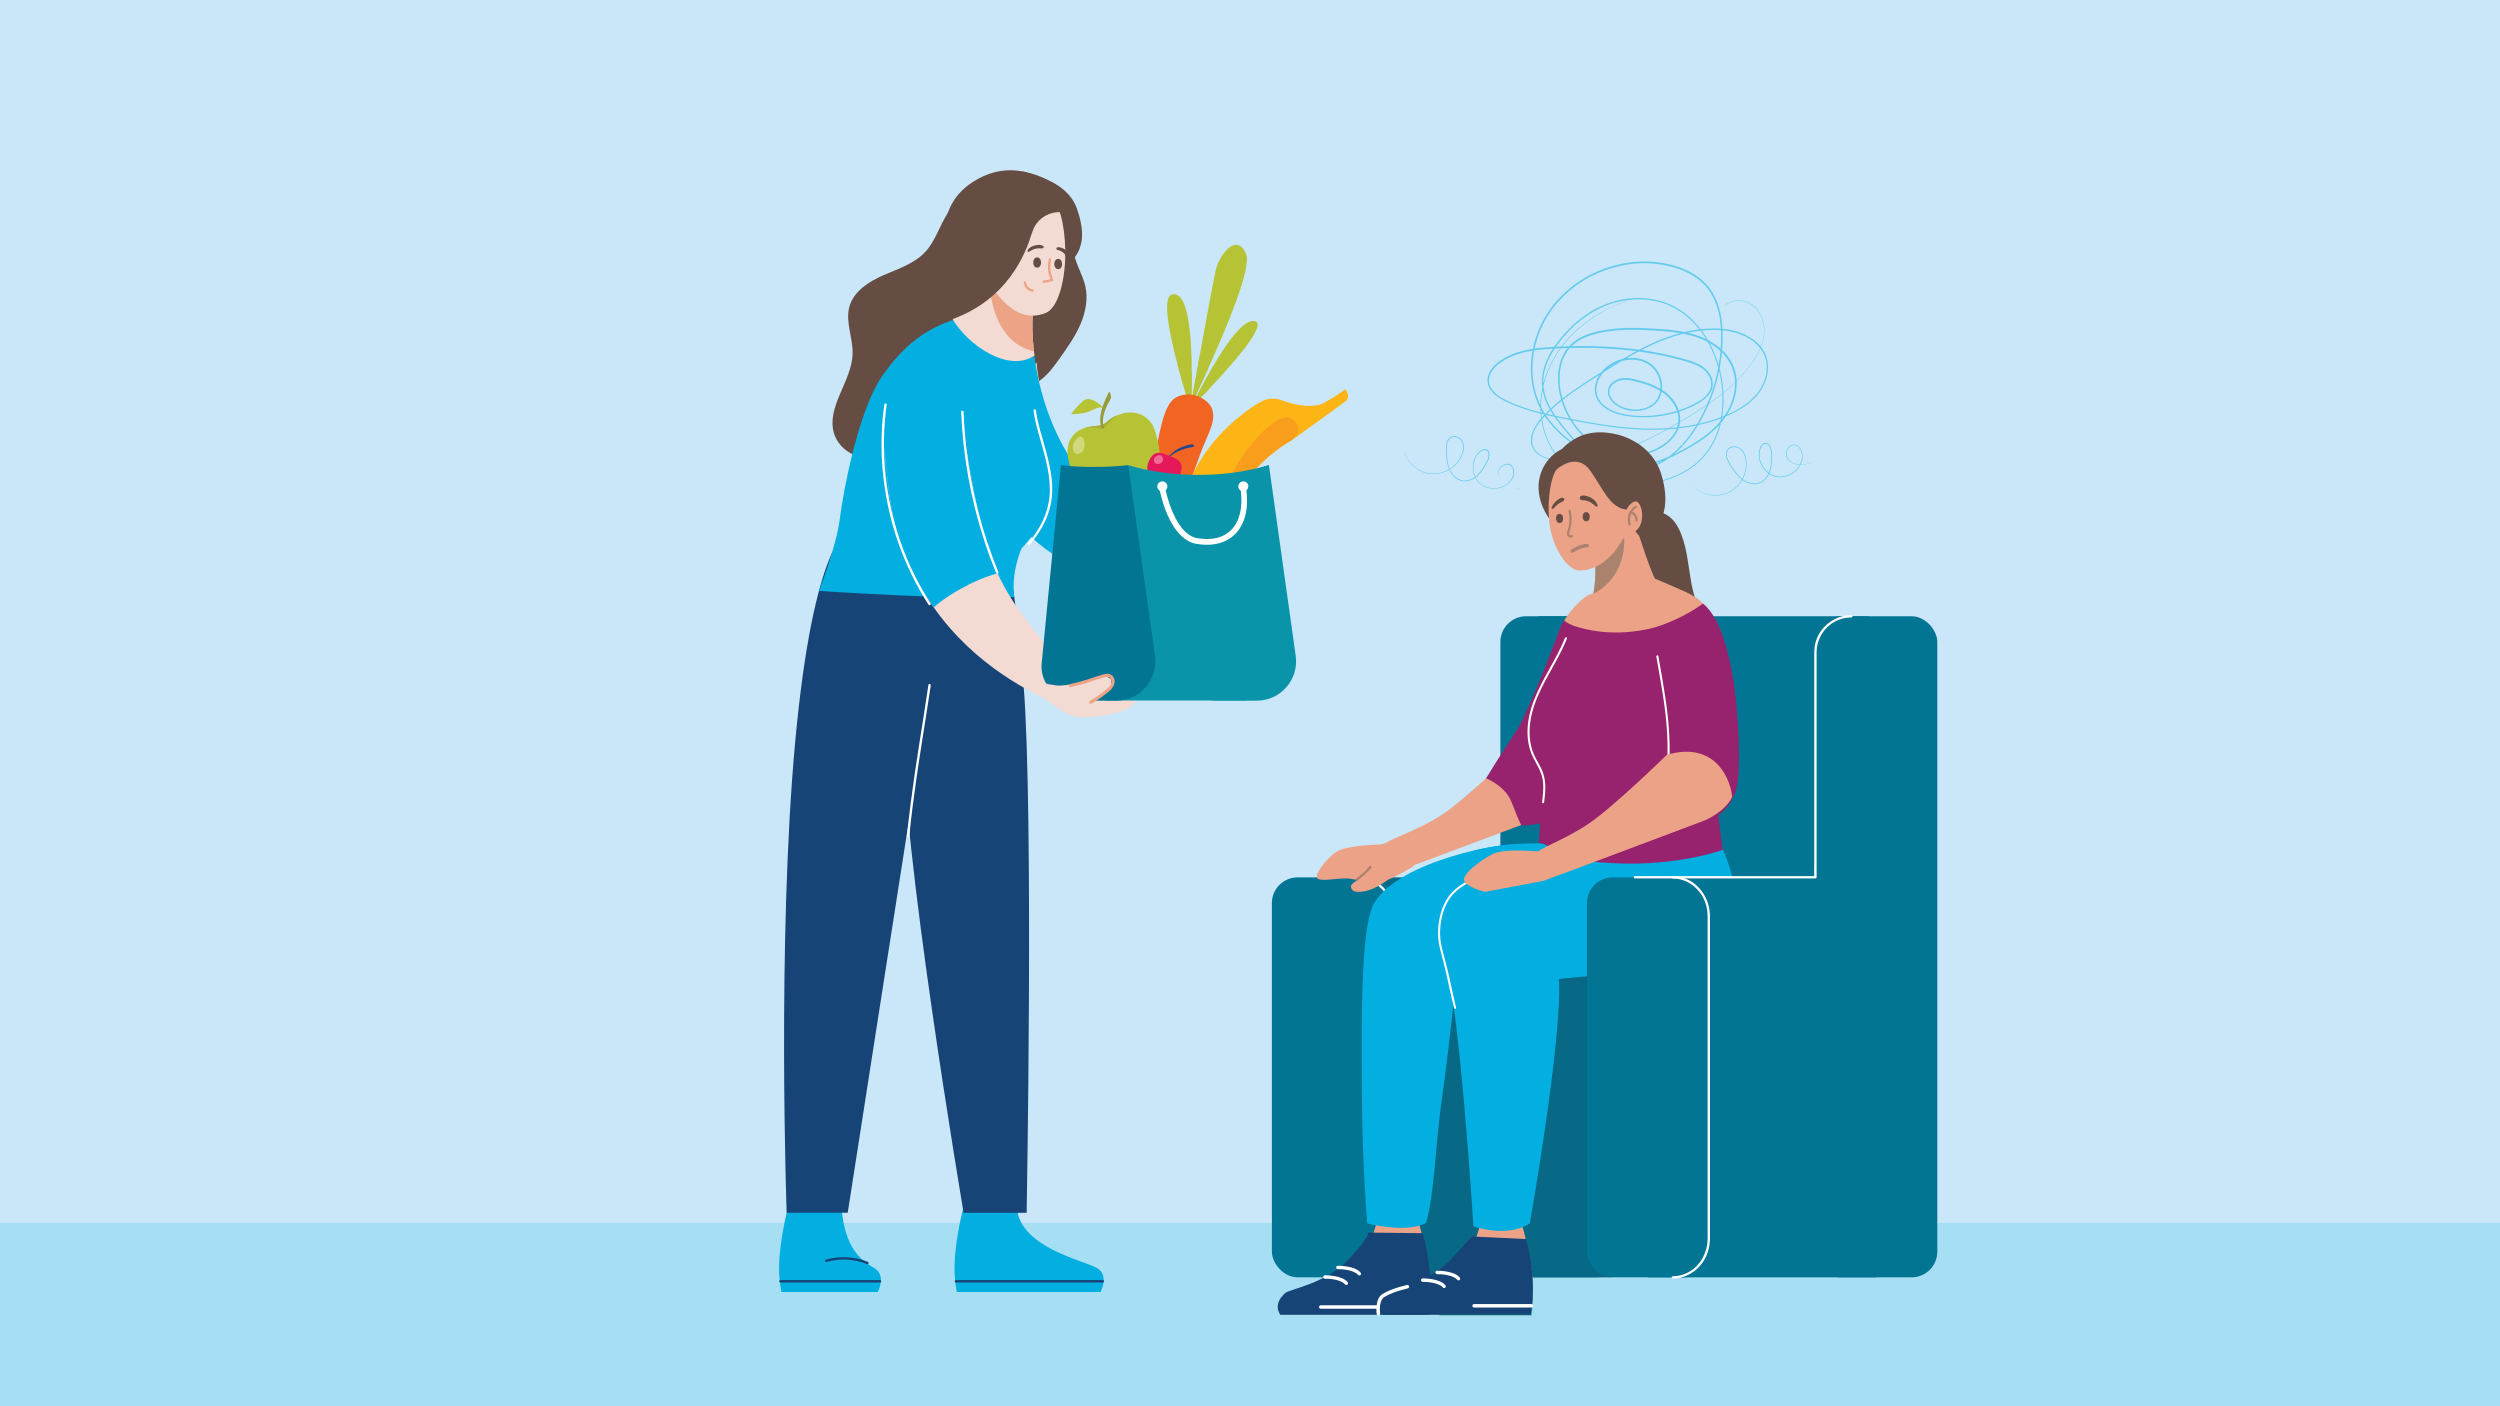 <?xml version="1.0" encoding="UTF-8"?>
<svg xmlns="http://www.w3.org/2000/svg" id="Layer_1" data-name="Layer 1" viewBox="0 0 560 315">
  <defs>
    <style>
      .cls-1 {
        fill: #f99e1c;
      }

      .cls-2 {
        fill: #9ad098;
      }

      .cls-3 {
        fill: #fdb515;
      }

      .cls-4 {
        fill: #aaaf37;
      }

      .cls-5 {
        fill: #32bfc4;
      }

      .cls-6 {
        fill: #076985;
      }

      .cls-7 {
        fill: #e4185a;
      }

      .cls-8 {
        fill: #aa826e;
      }

      .cls-9 {
        opacity: .36;
      }

      .cls-9, .cls-10 {
        fill: #fff;
      }

      .cls-11 {
        fill: #664d43;
      }

      .cls-12 {
        fill: #f26422;
      }

      .cls-13 {
        fill: #aa836e;
      }

      .cls-14 {
        fill: #a6dff4;
      }

      .cls-15 {
        fill: #97226d;
      }

      .cls-16 {
        fill: #23478f;
      }

      .cls-17 {
        fill: #eca386;
      }

      .cls-18 {
        fill: #03aee0;
      }

      .cls-19 {
        fill: #b6c334;
      }

      .cls-20 {
        fill: #174477;
      }

      .cls-21 {
        fill: #00afe1;
      }

      .cls-22 {
        fill: #f3dad2;
      }

      .cls-23 {
        fill: #654d43;
      }

      .cls-24 {
        opacity: .5;
      }

      .cls-25 {
        fill: #eba286;
      }

      .cls-26 {
        fill: #037594;
      }

      .cls-27 {
        fill: #0a94aa;
      }

      .cls-28 {
        fill: #cae7f9;
      }

      .cls-29 {
        fill: #989937;
      }
    </style>
  </defs>
  <rect class="cls-28" x="-.49" y="-1.26" width="563.07" height="317.1"></rect>
  <rect class="cls-14" x="-.74" y="273.92" width="562.1" height="41.62"></rect>
  <g class="cls-24">
    <path class="cls-21" d="M386.28,68.53s.12-.13.4-.36c.28-.22.74-.5,1.42-.7.67-.19,1.58-.27,2.6-.04,1.01.23,2.15.82,3,1.92.86,1.07,1.44,2.59,1.51,4.28.09,1.7-.39,3.56-1.31,5.35-1.87,3.57-5.12,7.02-9.26,10.16-2.07,1.58-4.38,3.07-6.86,4.56-2.48,1.48-5.1,3-7.93,4.42-2.84,1.4-5.87,2.75-9.18,3.71-1.65.5-3.36.89-5.13,1.14-1.77.27-3.59.37-5.45.3-1.83-.04-3.81-.29-5.44-1.4-.8-.56-1.43-1.41-1.63-2.4-.22-.98-.02-2.02.37-2.93.78-1.86,2.22-3.35,3.68-4.76,1.47-1.41,3.1-2.7,4.8-3.93,1.7-1.22,3.49-2.38,5.31-3.54,1.82-1.15,3.66-2.33,5.56-3.47,3.79-2.28,7.83-4.45,12.29-5.84,2.23-.69,4.55-1.18,6.94-1.36,2.38-.17,4.85-.07,7.2.67,1.17.37,2.31.88,3.34,1.59,1.03.7,1.95,1.61,2.57,2.72,1.32,2.21,1.2,5.06.13,7.38-1.04,2.38-3.04,4.23-5.25,5.58-2.24,1.35-4.7,2.31-7.24,3.06-5.1,1.46-10.56,1.85-16.02,1.54-5.48-.31-10.98-1.29-16.52-2.4-2.77-.55-5.57-1.15-8.31-2.03-1.37-.44-2.73-.95-4.05-1.56-1.31-.6-2.64-1.33-3.63-2.47-.48-.57-.86-1.27-.96-2.04-.12-.76.05-1.55.38-2.23.69-1.37,1.9-2.37,3.18-3.12,2.59-1.54,5.61-2.15,8.58-2.45,5.99-.49,12.08-.51,18.22.05,3.07.29,6.14.73,9.19,1.39,1.53.31,3.04.7,4.56,1.12,1.5.42,3.06.89,4.35,1.89.64.5,1.18,1.13,1.55,1.87.36.73.53,1.59.38,2.41-.15.82-.59,1.57-1.15,2.16-.55.6-1.22,1.08-1.91,1.5-2.8,1.59-5.92,2.59-9.13,3.01-1.61.2-3.24.26-4.86.16-1.62-.11-3.26-.33-4.82-.9-1.53-.56-3.05-1.49-3.91-2.98-.43-.73-.63-1.6-.61-2.44.02-.85.26-1.69.64-2.44,1.53-3.04,5.06-4.8,8.43-4.48,1.68.16,3.37.89,4.48,2.22,1.1,1.31,1.67,3.06,1.52,4.78-.08.86-.35,1.71-.83,2.44-.48.73-1.17,1.3-1.94,1.7-1.56.79-3.38.88-5.05.5-1.65-.38-3.34-1.32-4.09-2.98-.37-.83-.28-1.86.26-2.6.52-.75,1.34-1.23,2.2-1.44.87-.21,1.76-.15,2.61,0,.85.15,1.68.38,2.5.62,1.64.49,3.28,1.13,4.71,2.13,1.44.99,2.63,2.38,3.26,4.03.31.83.48,1.71.43,2.61-.04.89-.3,1.77-.72,2.55-.84,1.57-2.21,2.8-3.74,3.65-.76.44-1.57.79-2.42,1.05-.84.28-1.71.45-2.58.55-3.5.41-7.16-.48-10.08-2.49-2.94-1.99-5.18-4.95-6.51-8.24-.66-1.65-1.13-3.39-1.27-5.18-.15-1.78,0-3.61.57-5.32.56-1.72,1.65-3.28,3.11-4.35,1.46-1.08,3.18-1.7,4.9-2.12,3.46-.85,7.03-.96,10.53-.82,3.5.18,7.02.32,10.43,1.17,3.38.83,6.68,2.61,8.71,5.53,1.01,1.44,1.61,3.17,1.72,4.92.11,1.75-.19,3.51-.81,5.13-1.22,3.29-3.7,5.91-6.45,7.92-1.38,1.01-2.85,1.89-4.34,2.71-1.49.81-3.01,1.57-4.59,2.2-1.58.63-3.22,1.11-4.9,1.35-1.68.25-3.4.19-5.07-.11-3.34-.61-6.41-2.12-9.21-3.9-2.8-1.8-5.36-4.01-7.29-6.72-1.94-2.7-3.05-5.93-3.35-9.19-.32-3.27.21-6.57,1.29-9.62.54-1.53,1.26-2.99,2.11-4.36.41-.7.92-1.32,1.37-1.99.52-.61,1.01-1.25,1.58-1.82,2.22-2.31,4.85-4.21,7.71-5.56,2.87-1.34,5.95-2.19,9.07-2.48,3.12-.29,6.27.06,9.24.94,2.94.9,5.77,2.51,7.62,5.01,1.84,2.5,2.59,5.59,2.82,8.57.37,6.02-.76,12.01-3.06,17.38-1.16,2.69-2.57,5.25-4.33,7.54-1.76,2.28-3.9,4.29-6.4,5.67-2.5,1.36-5.35,2.09-8.17,1.91-1.4-.1-2.79-.43-4.07-1-1.28-.57-2.44-1.34-3.51-2.22-2.13-1.76-3.86-3.87-5.6-5.92-1.72-2.06-3.38-4.21-4.41-6.68-.5-1.24-.82-2.55-.88-3.87-.05-1.33.16-2.65.56-3.89.81-2.5,2.27-4.69,3.89-6.64,3.26-3.91,7.56-6.91,12.34-8.11,4.74-1.2,9.89-.63,13.88,1.89,2.01,1.22,3.68,2.87,5.07,4.68,1.35,1.84,2.44,3.84,3.21,5.92,1.58,4.15,2.1,8.58,1.56,12.76-.27,2.09-.86,4.11-1.73,5.96-.87,1.86-2.11,3.5-3.55,4.86-2.94,2.71-6.68,4.13-10.28,4.87-3.63.71-7.25.96-10.67.46-1.7-.26-3.35-.72-4.85-1.43-1.5-.71-2.85-1.65-4.02-2.73-2.33-2.17-3.93-4.87-4.83-7.62-.91-2.76-1.11-5.57-.79-8.16.3-2.6,1.07-4.97,2.06-7.05,1-2.09,2.22-3.89,3.52-5.42,2.63-3.05,5.47-5.01,7.85-6.35,2.39-1.34,4.35-2.09,5.68-2.56,1.33-.46,2.03-.63,2.03-.63,0,0-.17.06-.51.17-.34.1-.84.27-1.5.5-1.32.47-3.27,1.24-5.65,2.59-2.36,1.35-5.19,3.32-7.8,6.36-1.29,1.52-2.51,3.32-3.49,5.4-.98,2.08-1.74,4.44-2.03,7.02-.31,2.57-.11,5.36.8,8.09.9,2.72,2.49,5.4,4.8,7.54,2.29,2.16,5.38,3.64,8.77,4.1,3.39.5,6.99.24,10.59-.47,3.58-.75,7.28-2.15,10.17-4.83,1.42-1.35,2.63-2.96,3.49-4.8.85-1.83,1.44-3.82,1.7-5.89.53-4.13.01-8.52-1.55-12.63-.77-2.06-1.84-4.04-3.18-5.85-1.37-1.79-3.02-3.41-5-4.61-3.92-2.47-9-3.03-13.67-1.84-4.71,1.18-8.96,4.15-12.18,8.02-1.61,1.94-3.04,4.1-3.83,6.55-.39,1.22-.6,2.5-.54,3.79.06,1.29.37,2.56.86,3.77,1.01,2.42,2.64,4.55,4.36,6.6,1.74,2.04,3.47,4.14,5.56,5.88,2.07,1.75,4.63,2.99,7.39,3.14,2.75.18,5.54-.54,7.99-1.87,2.45-1.36,4.56-3.33,6.29-5.59,1.74-2.27,3.14-4.81,4.28-7.47,2.28-5.33,3.39-11.28,3.02-17.22-.22-2.95-.97-5.97-2.76-8.39-1.79-2.42-4.54-4-7.44-4.89-2.92-.86-6.03-1.2-9.11-.92-3.08.29-6.12,1.13-8.95,2.45-2.83,1.34-5.42,3.21-7.6,5.49-.56.56-1.04,1.19-1.55,1.79-.45.65-.95,1.27-1.35,1.96-.84,1.35-1.54,2.79-2.07,4.29-1.06,3-1.58,6.25-1.27,9.47.29,3.2,1.37,6.37,3.28,9.01,1.89,2.66,4.41,4.84,7.19,6.62,2.78,1.76,5.81,3.25,9.08,3.85,1.63.29,3.3.35,4.95.1,1.65-.24,3.26-.71,4.82-1.33,1.56-.62,3.07-1.37,4.55-2.18,1.48-.81,2.93-1.68,4.3-2.68,2.72-1.98,5.14-4.55,6.32-7.74.6-1.58.89-3.29.78-4.97-.11-1.69-.69-3.34-1.66-4.73-.97-1.4-2.27-2.55-3.73-3.44-1.46-.9-3.08-1.51-4.76-1.94-3.36-.84-6.87-.98-10.36-1.16-3.49-.13-7.02-.02-10.43.81-1.69.42-3.37,1.03-4.76,2.06-1.4,1.03-2.43,2.51-2.97,4.16-.56,1.65-.7,3.43-.55,5.17.14,1.74.6,3.45,1.25,5.07,1.31,3.23,3.5,6.12,6.37,8.07,2.85,1.96,6.42,2.83,9.83,2.43.85-.1,1.7-.27,2.51-.54.82-.25,1.6-.6,2.34-1.02,1.48-.83,2.8-2.01,3.59-3.5.81-1.48.89-3.29.26-4.85-.6-1.57-1.74-2.91-3.12-3.86-1.39-.97-2.98-1.59-4.6-2.08-1.62-.44-3.31-.98-4.92-.62-.78.19-1.53.63-1.98,1.29-.46.65-.54,1.52-.22,2.24.31.74.91,1.34,1.58,1.81.68.46,1.45.77,2.26.96,1.6.37,3.34.28,4.8-.46.72-.38,1.36-.91,1.8-1.58.45-.67.7-1.46.77-2.27.14-1.61-.4-3.28-1.44-4.51-1.04-1.24-2.63-1.94-4.23-2.09-3.22-.31-6.62,1.39-8.07,4.28-.36.71-.58,1.49-.6,2.28-.01.78.17,1.58.57,2.26.79,1.38,2.22,2.28,3.71,2.82,1.5.56,3.11.78,4.71.88,1.6.1,3.21.05,4.8-.16,3.17-.41,6.25-1.41,9-2.96.67-.4,1.31-.86,1.83-1.43.53-.56.93-1.24,1.06-1.98.28-1.5-.6-3.02-1.79-3.93-1.22-.94-2.74-1.41-4.23-1.83-1.5-.42-3.01-.8-4.53-1.12-3.03-.65-6.1-1.09-9.15-1.38-6.11-.56-12.2-.55-18.15-.06-2.95.29-5.93.89-8.45,2.4-1.25.73-2.41,1.7-3.05,2.97-.31.63-.46,1.34-.35,2.03.09.69.43,1.33.88,1.87.92,1.08,2.21,1.79,3.51,2.39,1.3.61,2.65,1.11,4.01,1.55,2.72.87,5.51,1.47,8.28,2.03,5.53,1.11,11.02,2.09,16.47,2.4,5.44.31,10.86-.07,15.92-1.52,2.52-.74,4.97-1.69,7.17-3.02,2.18-1.33,4.13-3.14,5.14-5.44,1.04-2.26,1.16-5-.11-7.12-.59-1.07-1.48-1.94-2.48-2.63-1-.69-2.11-1.19-3.26-1.55-2.31-.74-4.74-.84-7.09-.67-2.36.17-4.67.66-6.88,1.34-4.43,1.38-8.46,3.53-12.24,5.8-1.89,1.14-3.73,2.31-5.55,3.46-1.82,1.15-3.6,2.3-5.3,3.52-1.7,1.22-3.32,2.5-4.78,3.9-1.45,1.4-2.87,2.87-3.63,4.68-.38.89-.56,1.87-.36,2.8.19.93.78,1.73,1.54,2.27,1.56,1.07,3.5,1.32,5.32,1.36,1.84.08,3.65-.02,5.41-.29,1.76-.25,3.47-.63,5.11-1.12,3.29-.95,6.32-2.29,9.16-3.68,2.83-1.41,5.45-2.93,7.93-4.4,2.47-1.48,4.78-2.97,6.85-4.54,4.14-3.12,7.38-6.56,9.25-10.09.91-1.77,1.39-3.61,1.31-5.29-.07-1.68-.63-3.18-1.48-4.24-.84-1.09-1.96-1.68-2.96-1.91-1.01-.24-1.91-.17-2.57.02-1.36.4-1.81,1.07-1.83,1.02Z"></path>
  </g>
  <g>
    <g>
      <path class="cls-18" d="M215.84,270.33s-1.87,6.95-2.03,13.13c-.08,3.26.53,5.94.53,5.94h32.18s2.06-3.76-.86-5.4-17.19-4.62-17.84-13.38l-11.98-.3Z"></path>
      <path class="cls-20" d="M214.11,287.28h32.92c.35,0,.35-.54,0-.54h-32.92c-.35,0-.35.54,0,.54h0Z"></path>
    </g>
    <g>
      <path class="cls-18" d="M176.55,270.33s-1.87,6.95-2.03,13.13c-.08,3.26.53,5.94.53,5.94h21.57s2.06-3.76-.86-5.4c-2.92-1.64-6.58-4.62-7.23-13.38l-11.98-.3Z"></path>
      <path class="cls-20" d="M174.82,287.28h22.31c.35,0,.35-.54,0-.54h-22.31c-.35,0-.35.54,0,.54h0Z"></path>
      <path class="cls-20" d="M185.14,282.68c2.99-.86,6.22-.69,9.1.49.32.13.46-.39.14-.52-2.96-1.2-6.31-1.37-9.39-.49-.33.1-.19.62.14.52h0Z"></path>
    </g>
    <path class="cls-23" d="M226.25,40.39c-5.56-.13-11.11,2.84-14.08,7.54-1.76,2.78-2.68,6.11-4.93,8.52-2.44,2.62-6.03,3.75-9.31,5.18-3.28,1.43-6.68,3.58-7.65,7.01-.98,3.45.81,7.06.7,10.64-.18,6.14-5.86,11.77-4.2,17.67.93,3.3,4.33,5.71,7.77,5.5,2.01-.12,3.91-1.03,5.91-1.28,2.39-.3,4.77.34,7.14.7,2.37.37,4.97.41,6.99-.9,4.4-2.87,3.67-10.46,8.29-12.99,2.35-1.29,5.28-.73,7.82-1.58,2.95-.98,4.94-3.67,6.73-6.2,1.7-2.41,3.42-4.84,4.59-7.55,1.16-2.71,1.75-5.75,1.08-8.61-.64-2.75-2.39-5.21-2.62-8.03-.15-1.92.42-3.85.28-5.77-.14-1.92-1.4-4.04-3.34-4.06"></path>
    <path class="cls-22" d="M284.7,132.18s-.04,7.81-4.73,7.04c-5.91-.98-19.62-4.01-32.14-9.01-1.72-.69-3.41-1.41-5.06-2.17-13.67-6.31-17.97-15.56-21.81-20.95-3.84-5.39,11.24-25.92,11.24-25.92,0,0,1.03,22.23,19.97,33.94,1.11.68,2.19,1.35,3.26,1.99,17.22,10.33,29.27,15.09,29.27,15.09Z"></path>
    <path class="cls-20" d="M215.85,271.66h14.12s1.59-89.07-.67-118.02c-2.26-28.95-5.37-34.8-5.37-34.8h-19.72s-.85,20.96-1.79,44.51c-.94,23.54,13.43,108.32,13.43,108.32Z"></path>
    <path class="cls-18" d="M255.44,117.09c-3.39,3.79-5.98,8.29-7.6,13.11-1.72-.69-3.41-1.41-5.06-2.17-13.67-6.31-18.36-15.31-21.81-20.95-14.99-24.56,10.64-28.41,10.64-28.41,0,0,1.63,24.72,20.57,36.43,1.11.68,2.19,1.35,3.26,1.99Z"></path>
    <path class="cls-20" d="M189.89,271.66s15.72-101.04,18.34-117.25c2.62-16.21,1.92-35.58,1.92-35.58h-20.14s-7.73,2.28-11.89,47.38c-4.08,44.21-1.91,105.44-1.91,105.44h13.67Z"></path>
    <path class="cls-18" d="M232,86.6s3.74,18.32,3.19,24.36c-.55,6.03-6.35,11.87-6.35,11.87,0,0-2.39,5.14-1.65,10.9-11.44.78-43.75-1.36-43.75-1.36,0,0,3.9-9.93,4.68-16.16.78-6.23,4.09-23.97,9.34-31.73,5.26-7.75,11.88-13.03,22.81-14.19,3.28,7.96,11.72,16.31,11.72,16.31Z"></path>
    <path class="cls-22" d="M213.37,71.48c3.43,5.86,12.63,12.14,18.36,8.14-.04-.32-.08-.64-.12-.95-.8-6.77.01-10.34.01-10.34l-9.94-4.94-1.78-1.89s-3.16,5.62-6.53,9.99Z"></path>
    <path class="cls-17" d="M231.61,78.67c-.8-6.77.01-10.34.01-10.34l-9.94-4.94c.01.7.34,13.2,9.93,15.29Z"></path>
    <path class="cls-23" d="M241.83,55.73c-.32.8-.79,1.54-1.3,2.24-1.88,2.62-4.43,4.85-7.49,5.87.3-3.96-.14-7.97-1.27-11.78-.08-.28-.17-.56-.26-.84-.51-1.6-1.08-3.19-1.32-4.85-.13-.87-.15-1.78-.04-2.66.14-1.08.51-2.12,1.16-2.99l-.53-.55-1.69-1.76h-.01c1.34.26,2.54.61,3.68,1.04,1.02.39,1.99.84,2.97,1.36.48.25.94.53,1.39.84,1.51,1.03,2.82,2.35,3.64,3.98.37.74.64,1.53.87,2.33.74,2.53,1.17,5.32.18,7.76Z"></path>
    <path class="cls-22" d="M237.6,48.21c.62,2.16.96,4.93,1.02,7.78.13,6.36-1.48,12.99-4.42,14.13-3.7,1.44-7.76.54-12.2-6.11-3.24-4.86-6.91-4.73-8.03-8.65-2-6.97.42-14.17,7.39-16.16,6.97-2,14.24,2.04,16.24,9.01Z"></path>
    <ellipse class="cls-23" cx="232.33" cy="58.79" rx=".87" ry="1.15" transform="translate(-.43 1.72) rotate(-.42)"></ellipse>
    <ellipse class="cls-23" cx="237.04" cy="59.13" rx=".87" ry="1.15" transform="translate(-.43 1.75) rotate(-.42)"></ellipse>
    <path class="cls-23" d="M237.47,47.52c-2.58-.06-4.96,1.42-5.99,3.79-.14.33-.27.68-.39,1.07-1.38,4.52-5.35,14.59-17.72,19.11-2.64.96,1.37-9.91,1.37-9.91,0,0,1.7,1.4-1.25-3.57-2.94-4.98-2.68-12.53,4.26-17.15,6.94-4.62,13.77-2.48,16.48-.07s3.24,6.73,3.24,6.73h0Z"></path>
    <path class="cls-17" d="M234.94,58.06c-.38,1.61-.2,3.29.5,4.79l.16-.4c-.6.2-1.22.33-1.85.38-.34.03-.35.57,0,.54.68-.06,1.34-.19,1.99-.4.18-.06.24-.23.16-.4-.64-1.36-.79-2.92-.45-4.38.08-.34-.44-.47-.52-.14h0Z"></path>
    <path class="cls-17" d="M229.31,63.32c.11,1.05.95,1.9,2,2.03.14.02.27-.14.27-.27,0-.16-.12-.25-.27-.27-.74-.09-1.39-.77-1.46-1.49-.01-.14-.11-.27-.27-.27-.13,0-.28.12-.27.27h0Z"></path>
    <path class="cls-22" d="M242.26,151.98l-5.43,5.87c-5.3-2.46-18.31-8.43-27.68-21.81-.06-.08-.12-.17-.18-.26-9.32-13.51-9.39-21.66-11.02-36.15,0,0-1.56-15.48,8.46-17.38,10.02-1.9,8.17,9.9,10.5,21.08,1.71,8.21,2.43,16.29,6.55,25.11,1.49,3.2,3.43,6.49,6.03,9.92,9.75,12.89,12.77,13.62,12.77,13.62Z"></path>
    <path class="cls-11" d="M230.41,56.42c.27-.1.51-.27.77-.41.24-.13.5-.23.77-.29s.52-.09.79-.09c.15,0,.29.01.44.02s.36,0,.48-.08.16-.22.09-.35c-.08-.15-.3-.25-.46-.3s-.36-.06-.53-.07c-.34,0-.69.05-1.01.14-.61.17-1.38.55-1.6,1.18-.05.14.12.31.26.26h0Z"></path>
    <path class="cls-11" d="M236.77,55.92c.1.07.24.09.36.12.1.03.24.07.31.1.11.04.21.1.31.16.05.03.1.05.14.08.02.01.05.03.07.05,0,0,.09.07.06.04.4.3.61.62.83,1.06.11.21.34.62.61.35.18-.19.08-.59,0-.8-.2-.52-.57-.93-1.02-1.25-.23-.16-.49-.28-.76-.36-.27-.08-.66-.17-.92-.02-.19.11-.16.35,0,.47h0Z"></path>
    <path class="cls-10" d="M203.68,187.32c.45-4.54,1.04-9.06,1.69-13.57.63-4.29,1.31-8.57,1.99-12.86.38-2.44.76-4.89,1.13-7.34.05-.34-.47-.49-.52-.14-.64,4.34-1.34,8.68-2.02,13.02-.69,4.37-1.35,8.75-1.91,13.14-.33,2.58-.63,5.17-.89,7.75-.03.34.5.34.54,0h0Z"></path>
    <path class="cls-18" d="M223.46,128.44c-2.73.7-5.39,1.89-7.93,3.27-2.3,1.26-4.49,2.67-6.38,4.33-.06-.08-.12-.17-.18-.26-9.32-13.51-9.39-21.66-11.02-36.15,0,0-2.23-17.63,7.87-19.02,12.95-1.78,8.76,11.54,11.09,22.72,1.71,8.21,2.43,16.29,6.55,25.11Z"></path>
    <path class="cls-10" d="M208.45,135.16c-1.64-2.54-3.1-5.2-4.37-7.94-1.27-2.75-2.35-5.59-3.22-8.48s-1.56-5.85-2.04-8.84c-.48-2.99-.75-6.01-.81-9.04-.06-3.01.09-6.03.45-9.02.05-.38.1-.76.15-1.14.02-.15-.04-.29-.19-.33-.13-.04-.31.04-.33.19-.43,3.03-.64,6.09-.63,9.16,0,3.05.23,6.1.66,9.12.43,3.02,1.06,6.01,1.89,8.95.83,2.93,1.87,5.81,3.1,8.6,1.23,2.79,2.65,5.5,4.26,8.09.2.33.41.65.62.97.19.29.65.02.47-.27h0Z"></path>
    <path class="cls-10" d="M223.65,128.21c-1.82-4.46-3.34-9.04-4.54-13.71-1.2-4.65-2.08-9.39-2.64-14.17-.31-2.68-.52-5.38-.63-8.08-.01-.35-.55-.35-.54,0,.19,4.84.72,9.66,1.56,14.43.84,4.74,2,9.43,3.48,14.02.83,2.59,1.76,5.14,2.79,7.65.13.32.65.18.52-.14h0Z"></path>
    <path class="cls-10" d="M230.6,122.06c2.85-3.24,4.9-7.28,5.09-11.65.18-4.22-1.1-8.36-2.23-12.37-.57-2-1.17-4.03-1.41-6.1-.04-.34-.58-.34-.54,0,.21,1.8.68,3.56,1.17,5.3.56,1.99,1.15,3.98,1.62,5.99.48,2.03.84,4.1.87,6.19s-.36,4.18-1.13,6.15c-.88,2.25-2.22,4.3-3.81,6.11-.23.26.15.64.38.38h0Z"></path>
  </g>
  <path class="cls-22" d="M232.29,154.99s6.17,5.67,9.62,5.72c3.45.05,11.11-.93,12.11-3.31,1-2.38-5.79-6.19-6.27-6.33-.48-.14-11.24-4.25-11.24-4.25l-4.22,8.16Z"></path>
  <g>
    <g>
      <g>
        <g>
          <path class="cls-19" d="M266.75,91.61c0,.11,0,.17,0,.17,0,0-.02-.06-.05-.17-.29-.9-1.71-5.33-3.01-10.26-1.79-6.82-3.33-14.6-1.3-15.32,3.85-1.36,4.56,9.54,4.57,17.58,0,3.96-.16,7.23-.2,8Z"></path>
          <path class="cls-19" d="M270.52,82.76c-1.39,3.09-2.6,5.68-3.29,7.24-.3.68-.51,1.16-.58,1.39.07-.38.25-1.41.51-2.88h0c.39-2.2.95-5.37,1.57-8.82,1.5-8.38,3.34-18.36,3.76-19.79.75-2.52,4.23-7.88,6.57-3.21,1.52,3.03-4.34,16.77-8.54,26.08Z"></path>
          <path class="cls-19" d="M270.8,87.16c-1.44,1.52-2.65,2.75-3.32,3.43-.37.37-.58.58-.58.58,0,0,.37-.78,1-2.04.59-1.18,1.42-2.79,2.38-4.54,3.15-5.75,7.8-13.11,10.68-12.69,3.29.49-4.94,9.75-10.15,15.26Z"></path>
          <path class="cls-19" d="M266.75,91.61s-.04,0-.06,0c-.29-.9-1.71-5.33-3.01-10.26.6.9,1.69,2.12,3.27,2.25,0,3.96-.16,7.23-.2,8Z"></path>
          <path class="cls-19" d="M270.52,82.76c-1.39,3.09-2.6,5.68-3.29,7.24-.05-.43-.08-.94-.08-1.49h0c.39-2.2.95-5.37,1.57-8.82.24,1.2.75,2.54,1.79,3.07Z"></path>
          <path class="cls-19" d="M270.8,87.16c-1.44,1.52-2.65,2.75-3.32,3.43.07-.39.22-.9.42-1.46.59-1.18,1.42-2.79,2.38-4.54.02.73.13,1.83.53,2.57Z"></path>
        </g>
        <path class="cls-2" d="M266.65,91.39c-.02.11-.03.16-.03.16-.01,0,0-.06.03-.16Z"></path>
        <path class="cls-12" d="M268.58,102.47c-2.41,6.83-5.42,14.29-5.42,14.29l-6.79-2.03s.79-5.06,1.96-10.69c1.36-6.57,2.14-13.19,4.93-14.92.77-.47,1.6-.69,2.41-.75.41-.03.82-.02,1.21.04.1.01.19.03.28.04.24.04.47.1.69.16.09.02.18.05.26.08.3.1.59.22.87.37,1.17.6,2.12,1.5,2.49,2.47,1.11,2.92-1.08,5.79-2.9,10.95Z"></path>
      </g>
      <g>
        <path class="cls-3" d="M265.26,110.84c-1.78,5.41-2.31,11.34-1.58,17.67.12,1.06.71,1.97,1.56,2.54.38.25.81.43,1.28.52,1.05,0,3.11-1.91,4.3-4.34.32-.67.58-1.38.73-2.1,1.18-5.62,3.38-12.39,6.1-15.85,2.78-3.54,6.53-7.76,11.68-10.67,0,0,0,0,0,0,.5-.28,12.19-8.8,12.19-8.8,1.16-1.23-.21-2.61-.21-2.61,0,0-1.11.97-4.5,2.93-3.39,1.95-9.34-.34-9.34-.34-1.67-.75-3.65-.68-5.28.32-2.53,1.53-5.89,3.95-9.08,7.44-3.59,3.92-6.23,8.39-7.85,13.28Z"></path>
        <path class="cls-1" d="M271.55,125.14c1.18-5.62,3.38-12.39,6.1-15.85,2.78-3.54,6.53-7.76,11.68-10.67,0,0,0,0,0,0,.09-.07,3.58-2.64-.29-4.96-3.78-2.28-19.22,14.7-18.23,33.58.32-.67.58-1.38.73-2.1Z"></path>
      </g>
      <g>
        <path class="cls-19" d="M257.4,103.16c-.49.77-1.09,1.51-1.8,2.21-2.68,2.64-6.89,4.6-12.3,4.55,0,0-2.27-2.17-3.38-4.93h0c-.76-1.91-1.32-4.73,0-6.82.85-1.35,1.95-1.98,3.06-2.32,1.89-.57,3.82-.28,4.66-1.12.83-.83,2.01-1.54,3.31-1.96.21-.07.43-.13.65-.18h0c.09-.02.18-.04.27-.06,0,0,0,0,0,0,2-.39,4.14,0,5.63,1.78.34.41.66.91.92,1.52.95,2.14.54,4.86-1.03,7.33Z"></path>
        <path class="cls-9" d="M241.64,97.86s-1.79,1.4-1.24,2.96c.55,1.55,1.96.84,2.4-.24.44-1.08.01-3.24-1.16-2.72Z"></path>
        <path class="cls-19" d="M257.5,94.31c.35.41.66.91.92,1.52.95,2.14,2.26,7.82.69,10.3l-2.11,1.93c-2.68,2.64-8.29,1.91-13.7,1.86,0,0-2.27-2.17-3.38-4.93h0s6.7,2.65,13.01-2.88c2.87-2.51,4.09-5.39,4.57-7.79Z"></path>
        <g>
          <path class="cls-19" d="M247.29,91.49c-1.11-.66-2.22.27-3.52.77-1.3.51-3.8.5-3.8.5,0,0,1.03-1.48,2.71-2.95,1.69-1.47,4.61,1.68,4.61,1.68Z"></path>
          <path class="cls-19" d="M247.29,91.49c-1.04-.85-2.96-1.34-3.9-.96-.94.38-3.42,2.23-3.42,2.23,0,0,1.03-1.48,2.71-2.95,1.69-1.47,4.61,1.68,4.61,1.68Z"></path>
        </g>
        <path class="cls-4" d="M247.64,94.73c.83-.83,2.01-1.54,3.31-1.96-2.21.83-3.43,3.63-4.27,3.3-.9-.35-3.6-.23-3.71-.23,1.89-.57,3.82-.28,4.66-1.12Z"></path>
        <path class="cls-19" d="M251.87,92.54c-.07.02-.16.04-.27.06.09-.02.18-.04.27-.06Z"></path>
        <path class="cls-29" d="M246.84,96.02h0c-.71-1.57-.33-3.51.12-4.86.35-1.08,1.04-2.53,1.37-3.22.07-.15.28-.13.33.02l.13.41c.13.41.09.86-.14,1.22-.68,1.13-2.06,3.78-1.44,5.96.07.24-.26.75-.38.47Z"></path>
      </g>
    </g>
    <g>
      <path class="cls-16" d="M261.42,103.08l-.22-.09c.98-1.45,2.49-2.45,3.68-2.91,1.04-.4,1.88-.54,2.18-.57.07,0,.14.02.19.07l.18.22c.09.11.03.28-.11.3-1.07.15-4.43.79-5.9,2.98Z"></path>
      <path class="cls-7" d="M257.27,103.49c1.12-2.79,2.69-2.16,4.64-1.39,1.94.78,3.52,1.41,2.4,4.2-.8,2-3.03,3-4.97,2.22-1.94-.78-2.87-3.03-2.07-5.03Z"></path>
      <path class="cls-9" d="M258.45,102.91c.07-.5.88-1.03,1.38-.96.5.07.73.63.66,1.13-.07.5-.76.93-1.26.86-.5-.07-.85-.53-.78-1.03Z"></path>
    </g>
    <path class="cls-27" d="M284.24,104.19l6,42.73c.74,5.3-3.37,10.03-8.72,10.03h-9.04c-4.56,0-8.12-3.96-7.62-8.5l5.08-39.75,14.31-4.52Z"></path>
    <path class="cls-27" d="M252.73,104.19s14.54,4.94,31.5,0l-5,52.72h-31.66l5.15-52.72Z"></path>
    <path class="cls-26" d="M252.73,104.19l6,42.73c.74,5.3-3.37,10.03-8.72,10.03h-9.04c-4.56,0-8.12-3.96-7.62-8.5l4.3-44.27s2.12.41,7.27.41,7.82-.41,7.82-.41Z"></path>
    <path class="cls-10" d="M279.64,108.96c0-.62-.5-1.13-1.13-1.13s-1.13.5-1.13,1.13c0,.42.23.78.56.97.48,3.79-.28,6.89-2.16,8.79-1.71,1.73-4.3,2.37-7.5,1.85-2.81-.45-4.66-3.56-5.71-6.09-.76-1.82-1.23-3.61-1.47-4.67.24-.21.39-.51.39-.85,0-.62-.5-1.13-1.13-1.13s-1.13.5-1.13,1.13c0,.42.23.78.57.98.61,2.78,2.85,11.03,8.27,11.9.79.13,1.55.19,2.27.19,2.6,0,4.77-.82,6.34-2.41,2.16-2.18,3.04-5.63,2.52-9.8.25-.21.41-.52.41-.87Z"></path>
  </g>
  <g>
    <path class="cls-22" d="M233.25,152.81s.5.34,3.32.72,11.23-2.05,11.23-2.05l1.09.67v2.23l-4.01,2.57s-2.61,1.01-2.87,1.01-6.28-1.5-8.36-3.22c-.12-.1-1.67-3.18-1.59-3.25s1.19,1.32,1.19,1.32Z"></path>
    <path class="cls-17" d="M239.85,153.9c2.15-.43,4.22-1.12,6.3-1.81.68-.23,1.91-.82,2.54-.21.36.34.34.94.15,1.36-.22.51-.66.9-1.09,1.25-1.13.94-2.35,1.78-3.62,2.52-.39.23.04.79.43.56,1.26-.73,2.46-1.56,3.59-2.49.89-.73,1.8-1.73,1.46-2.98-.14-.52-.53-.93-1.04-1.09s-1.03-.07-1.53.07c-1.01.27-2,.65-3,.98-1.4.46-2.82.85-4.27,1.14-.44.09-.36.79.09.7h0Z"></path>
  </g>
  <rect class="cls-26" x="344.59" y="138.04" width="73.99" height="83.34"></rect>
  <g>
    <rect class="cls-26" x="336.08" y="138.04" width="27.3" height="148.09" rx="5.77" ry="5.77"></rect>
    <rect class="cls-6" x="298.55" y="196.53" width="62.32" height="89.6"></rect>
    <rect class="cls-26" x="284.9" y="196.53" width="27.3" height="89.6" rx="5.77" ry="5.77"></rect>
    <path class="cls-10" d="M304.15,196.79c2.85.02,5.39,1.7,6.73,4.19.73,1.36,1.05,2.87,1.05,4.4,0,1.28,0,2.56,0,3.84v67.57c0,.26,0,.53,0,.79-.04,2.85-1.46,5.66-3.92,7.18-1.17.72-2.49,1.1-3.86,1.11-.34,0-.34.52,0,.52,2.74-.02,5.23-1.47,6.75-3.73,1.05-1.57,1.55-3.42,1.55-5.3,0-1.2,0-2.41,0-3.61v-68.04c0-.62,0-1.23-.1-1.85-.39-2.75-2.02-5.31-4.48-6.64-1.15-.62-2.42-.94-3.73-.95-.34,0-.34.52,0,.52h0Z"></path>
  </g>
  <path class="cls-25" d="M309.08,189.18s-7.33.1-9.67,1.59c-2.34,1.49-5.28,5.4-4.2,6.08s5.35-.39,7.32,0c1.97.39,6.82.57,8.21.23,1.39-.33,5.89-3.04,5.89-3.04,0,0-.91-6.68-7.55-4.87Z"></path>
  <path class="cls-25" d="M307.1,195.19c-1.18.76-2.36,1.53-3.54,2.29-.43.28-.92.64-.94,1.16-.02.39.26.75.61.93s.75.22,1.14.21c2.8-.03,5.26-1.76,7.52-3.42"></path>
  <path class="cls-13" d="M304.02,197.25c1.17-.79,2.22-1.75,3.11-2.85.09-.11.11-.26,0-.37-.09-.09-.28-.11-.37,0-.85,1.07-1.86,2.01-3,2.77-.28.19-.02.64.26.45h0Z"></path>
  <path class="cls-10" d="M352.37,197.17c2.83-1.32,5.51-2.98,7.96-4.92,2.45-1.93,4.68-4.14,6.65-6.54,1.98-2.41,3.7-5.04,5.13-7.81,1.44-2.78,2.58-5.71,3.38-8.73.81-3.02,1.28-6.13,1.38-9.25.01-.38.02-.76.02-1.13,0-.33-.52-.39-.52-.06,0,3.08-.38,6.16-1.09,9.16-.71,3.01-1.77,5.94-3.11,8.72-1.34,2.78-2.98,5.42-4.87,7.86-1.9,2.44-4.05,4.69-6.43,6.67s-4.95,3.68-7.7,5.07c-.34.17-.68.33-1.02.49-.3.14-.09.62.22.47h0Z"></path>
  <g>
    <path class="cls-25" d="M340.83,166.86s-11.98,11.72-17.57,15.47c-5.58,3.75-13.05,5.9-13.5,7.12s2.87,5.76,3.28,5.7,36.15-13.53,36.15-13.53c0,0,4.64-1.84,6.28-5.34-.71-5.64-4.93-12.25-14.65-9.41Z"></path>
    <g>
      <path class="cls-25" d="M319.96,294.11h-20.63s-.34-2.12,0-4.3c.25-1.59,1.66-2.89,3.3-4.53.61-.6,1.24-1.26,1.86-1.98,2.29-2.69,4.25-10.91,4.25-10.91l7.81-2.43s1.58,4.65,2.09,7.16c.49,2.37,1.04,5.2,1.32,7.22.57,4.16,0,9.76,0,9.76Z"></path>
      <path class="cls-5" d="M319.96,294.11h-20.63s-.34-2.12,0-4.3c.25-1.59,1.66-2.89,3.3-4.53.11.68.42,1.33.91,1.82.89.9,2.19,1.24,3.44,1.41,1.76.24,3.61.21,5.27-.43,2.77-1.07,4.68-3.73,5.59-6.56.46-1.43.69-2.91.82-4.4.49,2.37,1.04,5.2,1.32,7.22.57,4.16,0,9.76,0,9.76Z"></path>
    </g>
    <path class="cls-23" d="M370.26,114.69c1.45-.24,2.94.36,4.03,1.35s1.8,2.31,2.33,3.68c1.38,3.56,1.58,7.45,2.3,11.19.72,3.75,2.14,7.62,5.2,9.9-2.65-.38-5.35-.25-8.02-.48s-5.41-.86-7.49-2.54c-3.2-2.58-4.19-7.03-4.19-11.14,0-4.1.75-8.23.16-12.29"></path>
    <path class="cls-25" d="M350.35,139.02s2.37-3.77,4.91-5.4,10.37-2.64,10.37-2.64l4.25-1.71s3.87,1.59,7.77,3.35c3.9,1.76,4.27,3.39,4.27,3.39,0,0-3.33,4.99-13.6,6.28-13.78,1.73-17.97-3.27-17.97-3.27Z"></path>
    <path class="cls-23" d="M351.97,99.99c-3.99.51-7.04,4.39-7.31,8.4s1.84,7.93,4.87,10.57c2.11-4.71,3.01-9.95,2.61-15.09"></path>
    <path class="cls-18" d="M306.25,274.04s-1.18-14.36-1.18-30.03c0-12.17-.54-36.38,2.8-41.82,5.89-9.57,29.1-13.54,32.34-13.05,1.83.28-1.09,1.94-1.53,13.17-.44,11.23-12.58,17.3-12.58,17.3,0,0-1.24,13.18-3.11,26.5-1.52,10.81-1.68,21.6-3.56,27.81-4.42,2.44-13.19.12-13.19.12Z"></path>
    <path class="cls-25" d="M373.04,133.48c-7.58,6.06-15.62,5.62-17.24,2.98,0,0,.73-1.76,1.04-3.14.98-4.43.3-8.89.3-8.89,0,0,4.75-7.87,7.63-8.61.65-.17.18.32,1.31,1.65s3.47,12.08,6.96,16.01Z"></path>
    <path class="cls-13" d="M363.83,120.58l.59-2.26c-3.46,1.46-7.28,6.1-7.28,6.1,0,0,.64,4.22-.23,8.53,1.34-.47,7.2-4.06,6.91-12.37Z"></path>
    <path class="cls-25" d="M348.58,105.25c-1.58,2.5-2.08,8.57-1.4,12.7.88,5.33,4.14,9.9,6.69,9.86,2.36-.03,6.5-1.27,9.71-7.16,0,0,5.64-1.26,5.91-9.86.21-6.55-4.45-12.22-10.99-12.69-6.54-.47-6.42,1.6-9.92,7.14Z"></path>
    <g>
      <path class="cls-25" d="M343.11,294.68h-20.63s-.34-2.12,0-4.3c.25-1.59,1.66-2.89,3.3-4.53.61-.6,1.24-1.26,1.86-1.98,2.29-2.69,4.25-10.91,4.25-10.91l7.81-2.43s1.58,4.65,2.09,7.16c.49,2.37,1.04,5.2,1.32,7.22.57,4.16,0,9.76,0,9.76Z"></path>
      <path class="cls-5" d="M343.11,294.68h-20.63s-.34-2.12,0-4.3c.25-1.59,1.66-2.89,3.3-4.53.11.68.42,1.33.91,1.82.89.9,2.19,1.24,3.44,1.41,1.76.24,3.61.21,5.27-.43,2.77-1.07,4.68-3.73,5.59-6.56.46-1.43.69-2.91.82-4.4.49,2.37,1.04,5.2,1.32,7.22.57,4.16,0,9.76,0,9.76Z"></path>
    </g>
    <path class="cls-23" d="M348.58,105.25s4.46-4.26,7.65.19c2.63,3.67,4.42,8.48,8.13,8.68.33,2.13,1.72,5.64,4.31,7.06,3.06-3.25,5.89-6.98,3.46-14.95-2.59-8.49-13.3-11.24-18.91-8.18-4.77,2.6-5.02,5.42-4.65,7.2Z"></path>
    <g>
      <path class="cls-25" d="M363.71,116.6s.2-3.28,2.31-4.21c2.12-.93,3.19,7.23-1.35,6.93-4.35-.29-.97-2.72-.97-2.72Z"></path>
      <g>
        <path class="cls-13" d="M366.3,113.28c-1.39.92-2.02,2.65-1.5,4.25.1.31.59.18.49-.13-.45-1.37.06-2.88,1.27-3.68.27-.18.02-.61-.25-.43h0Z"></path>
        <path class="cls-13" d="M366.82,116.63c.07-.8-.38-1.62-1.09-2-.12-.06-.27-.03-.34.09s-.03.28.09.34c.57.31.9.93.84,1.57-.01.14.12.25.25.25.15,0,.24-.12.25-.25h0Z"></path>
      </g>
    </g>
    <path class="cls-18" d="M336.27,194.24s-16.51,7.15-12.89,19c3.62,11.84,6.67,61.46,6.67,61.46,0,0,3.44,1.24,7.2,1,3.76-.24,5.43-1.68,5.43-1.68,0,0,7.31-41.21,6.52-54.71,17.58-2.12,24.86-5.16,24.86-5.16,0,0,1.53-17-10.16-21.55-11.69-4.55-20.38-2.93-27.64,1.65Z"></path>
    <path class="cls-10" d="M326.18,225.75c-.37-1.3-1.63-7.47-1.99-8.77-.3-1.11-.59-2.22-.87-3.33s-.57-2.17-.67-3.28c-.25-2.58.18-5.31,1.26-7.66.55-1.19,1.31-2.24,2.29-3.1s2.16-1.59,3.35-2.21c2.69-1.39,5.55-2.49,8.49-3.25.36-.09.73-.18,1.1-.27.29-.07.22-.53-.07-.46-3.03.7-5.98,1.74-8.77,3.09-2.44,1.18-4.9,2.63-6.3,5.04-1.33,2.29-1.91,5.04-1.87,7.67,0,.64.05,1.28.15,1.92.08.56.22,1.1.35,1.64.27,1.11.56,2.21.85,3.31.43,1.6,1.77,8.06,2.22,9.66,0,.03.01.05.02.08.08.28.54.21.46-.07h0Z"></path>
    <path class="cls-18" d="M322.51,193.44s10.24-2.06,18.3,5.22,10.46,20.38,10.46,20.38c0,0,17.03-1.26,29.48-3.38s8.2-21.86,3.34-28.53c-4.86-6.68-7.28-5.77-7.28-5.77l-28.24,7.71s-15.39-1.45-26.07,4.37Z"></path>
    <ellipse class="cls-23" cx="355.3" cy="115.76" rx=".79" ry="1.04" transform="translate(-2.3 7.32) rotate(-1.18)"></ellipse>
    <ellipse class="cls-23" cx="349.33" cy="116.16" rx=".79" ry="1.04" transform="translate(-2.31 7.19) rotate(-1.18)"></ellipse>
    <path class="cls-13" d="M351.35,114.49c.3,1.27.29,2.6-.06,3.85-.15.53-.49,1.2-.14,1.71.25.37.8.54,1.14.2.23-.23-.13-.59-.36-.36-.1.1-.27,0-.34-.09-.14-.17-.09-.44-.04-.63.14-.54.32-1.05.41-1.6.17-1.07.12-2.16-.13-3.22-.08-.32-.56-.18-.49.13h0Z"></path>
    <path class="cls-23" d="M347.99,113.9c.3-.39.69-.75,1.1-1.04.17-.12.39-.25.59-.35.12-.06.24-.11.36-.17.17-.09.28-.2.35-.38s-.06-.36-.22-.43c-.31-.14-.65.07-.91.22s-.5.34-.73.54c-.43.4-.75.86-.98,1.4-.05.11.03.24.13.29.11.05.23.01.3-.08h0Z"></path>
    <path class="cls-23" d="M357.85,113.29c-.12-.75-.75-1.39-1.39-1.76-.36-.21-.75-.36-1.15-.45s-1.05-.22-1.35.16c-.12.15-.13.44.01.59.2.2.38.22.64.22.17,0,.34.02.51.05.29.05.56.14.88.28.56.25,1.04.7,1.53,1.1.14.11.34-.03.32-.19h0Z"></path>
    <path class="cls-15" d="M352.39,140.15s-8.9,15.25-9.28,19.77c-.38,4.52,2.7,11.04,2.7,11.04l-1.11,17.85s1.76.2,2.9,1.38c1.85,1.93,5.05,2.76,14.25,3.19,13.96.66,24.01-2.99,24.01-2.99,0,0-2.54-19.54-2.67-27.04-.13-7.49-2.89-26.71-2.89-26.71,0,0-13.22,8.41-27.9,3.51Z"></path>
    <path class="cls-15" d="M381.45,135.21s-4.09,3.19-10.49,5.26c2.78,9.73,3.17,28.45,3.17,28.45,0,0,5.99,1,8.65,5.65,2.65,4.65,1.77,8.29,1.77,8.29,0,0,3.18-1.88,4.36-6.03s.54-18.35-.96-26.39c-1.51-8.04-3.83-13.2-6.49-15.24Z"></path>
    <path class="cls-15" d="M350.33,139.03c-.38.55-.68,1.15-.91,1.77-1.44,3.89-7.15,19.1-10.1,23.47-3.39,5.03-6.44,10.08-6.44,10.08,0,0,4.28,1.63,5.72,5.36,2.05,5.31,2.22,5.17,2.22,5.17,0,0,7.3.38,9.69-4.65s4.4-35.56,4.4-35.56l-2.51-4.52s-1.43-.63-2.04-1.13c0,0,0,0-.01.01Z"></path>
    <path class="cls-10" d="M371.02,147.08c.49,2.84,1.02,5.68,1.46,8.53.43,2.78.77,5.57.94,8.37.1,1.65.14,3.3.11,4.94,0,.3.46.3.46,0,.05-2.9-.11-5.8-.43-8.68-.31-2.8-.75-5.59-1.23-8.37-.28-1.64-.58-3.28-.86-4.92-.05-.29-.5-.17-.45.12h0Z"></path>
    <path class="cls-10" d="M350.56,142.9c-.99,2.46-2.3,4.78-3.58,7.1-1.25,2.26-2.49,4.54-3.41,6.96s-1.47,4.86-1.41,7.39c.03,1.22.21,2.45.57,3.62.37,1.19.96,2.26,1.56,3.35s1.14,2.26,1.31,3.54.08,2.6-.06,3.88c-.03.32-.07.64-.11.96-.04.3.43.29.46,0,.15-1.29.31-2.58.25-3.88s-.34-2.49-.89-3.65c-.53-1.12-1.23-2.16-1.71-3.31s-.75-2.35-.86-3.57c-.23-2.49.22-4.99,1.02-7.35s2.04-4.75,3.29-7.01c1.27-2.31,2.59-4.59,3.64-7.01.13-.3.25-.59.37-.89.11-.28-.34-.4-.45-.12h0Z"></path>
    <path class="cls-25" d="M373.38,169.07s-11.98,11.72-17.57,15.47c-5.58,3.75-11.46,5.6-11.91,6.81s1.28,6.06,1.69,6,36.15-13.53,36.15-13.53c0,0,4.64-1.84,6.28-5.34-.71-5.64-4.93-12.25-14.65-9.41Z"></path>
    <path class="cls-25" d="M346.52,190.92s-9.13-1.11-12.05.33c-2.92,1.44-6.77,4.46-6.54,5.93s4.72,2.6,4.72,2.6l12.95-2.43,4.4-5.08-3.47-1.36Z"></path>
    <path class="cls-20" d="M341.84,277.55s2.53,8.13,1.08,16.97c-12.1,0-33.22,0-33.22,0,0,0-1.9-2.25,1.08-4.88,1.06-.93,9.27-2.07,14.51-7.84,5.24-5.78,4.45-4.83,4.45-4.83l12.1.58Z"></path>
    <path class="cls-20" d="M318.72,276.23s2.76,9.44,1.31,18.29c-12.1,0-33.22,0-33.22,0,0,0-1.9-2.25,1.08-4.88,1.06-.93,9.27-2.07,14.51-7.84,5.24-5.78,3.84-5.7,3.84-5.7l12.48.13Z"></path>
    <path class="cls-10" d="M308.76,294.64c-.19,0-.35-.14-.38-.33-.02-.14-.48-3.38,1.32-4.46,1.8-1.07,3.64-1.55,4.86-1.86.22-.06.41-.11.59-.15.2-.06.42.06.48.27.06.21-.06.42-.27.48-.18.05-.38.1-.6.16-1.17.3-2.95.76-4.66,1.78-1.13.67-1.07,2.88-.95,3.67.03.21-.11.41-.33.44-.02,0-.04,0-.06,0Z"></path>
    <g>
      <path class="cls-13" d="M352.17,123.45s2.06-1.33,3.33-1.2"></path>
      <path class="cls-8" d="M352.17,123.83c-.13,0-.25-.06-.33-.18-.12-.18-.06-.42.12-.54.09-.06,2.19-1.41,3.58-1.26.21.02.37.21.35.43-.02.21-.21.37-.43.35-.92-.09-2.53.79-3.07,1.14-.07.04-.14.06-.21.06Z"></path>
    </g>
  </g>
  <g>
    <rect class="cls-26" x="406.66" y="138.04" width="27.3" height="148.09" rx="5.77" ry="5.77"></rect>
    <rect class="cls-26" x="369.12" y="196.53" width="51.18" height="89.6"></rect>
    <rect class="cls-26" x="355.47" y="196.53" width="27.3" height="89.6" rx="5.77" ry="5.77"></rect>
    <path class="cls-10" d="M374.73,196.79c2.85.02,5.39,1.7,6.73,4.19.73,1.36,1.05,2.87,1.05,4.4,0,1.28,0,2.56,0,3.84v67.57c0,.26,0,.53,0,.79-.04,2.85-1.46,5.66-3.92,7.18-1.17.72-2.49,1.1-3.86,1.11-.34,0-.34.52,0,.52,2.74-.02,5.23-1.47,6.75-3.73,1.05-1.57,1.55-3.42,1.55-5.3,0-1.2,0-2.41,0-3.61v-68.04c0-.62,0-1.23-.1-1.85-.39-2.75-2.02-5.31-4.48-6.64-1.15-.62-2.42-.94-3.73-.95-.34,0-.34.52,0,.52h0Z"></path>
    <path class="cls-10" d="M366.25,196.76h40.41c.14,0,.26-.12.26-.26v-48.25c0-.71,0-1.42,0-2.12,0-3.23,2.03-6.22,5.08-7.34.87-.32,1.78-.48,2.7-.48.34,0,.34-.52,0-.52-3.78.02-7.17,2.64-8.07,6.32-.26,1.05-.24,2.09-.24,3.15v46.66c0,.82-.05,1.66,0,2.48,0,.04,0,.07,0,.11l.26-.26h-15.15c-5.39,0-10.77,0-16.16,0h-9.1c-.34,0-.34.52,0,.52h0Z"></path>
  </g>
  <path class="cls-10" d="M301.58,287.83c-.11,0-.22-.05-.3-.14-.89-1.07-3.55-1.29-4.5-1.26-.23,0-.39-.17-.39-.38,0-.21.17-.39.38-.39.16,0,3.8-.04,5.1,1.54.14.16.11.41-.05.55-.07.06-.16.09-.25.09Z"></path>
  <path class="cls-10" d="M304.49,285.7c-.11,0-.22-.05-.3-.14-.89-1.07-3.54-1.3-4.5-1.26-.19,0-.39-.17-.39-.38,0-.21.17-.39.38-.39.16,0,3.8-.04,5.1,1.54.14.16.11.41-.05.55-.07.06-.16.09-.25.09Z"></path>
  <path class="cls-10" d="M326.71,286.81c-.11,0-.22-.05-.3-.14-.89-1.07-3.53-1.29-4.5-1.26-.18,0-.39-.17-.39-.38s.17-.39.38-.39c.16,0,3.8-.04,5.1,1.54.14.16.11.41-.05.55-.07.06-.16.09-.25.09Z"></path>
  <path class="cls-10" d="M323.49,288.53c-.11,0-.22-.05-.3-.14-.89-1.07-3.55-1.27-4.5-1.26-.21,0-.39-.17-.39-.38,0-.21.17-.39.38-.39.15,0,3.8-.03,5.1,1.54.14.16.11.41-.05.55-.07.06-.16.09-.25.09Z"></path>
  <path class="cls-10" d="M308.7,293.16h-12.84c-.21,0-.39-.17-.39-.39s.17-.39.39-.39h12.84c.21,0,.39.17.39.39s-.17.39-.39.39Z"></path>
  <path class="cls-10" d="M343.04,292.89h-12.84c-.21,0-.39-.17-.39-.39s.17-.39.39-.39h12.84c.21,0,.39.17.39.39s-.17.39-.39.39Z"></path>
  <g class="cls-24">
    <path class="cls-21" d="M340.69,109.56s-.07,0-.2-.02c-.14-.02-.33-.05-.58-.09-.5-.09-1.26-.21-2.16-.62-.44-.21-.92-.51-1.32-.96-.4-.44-.74-1.04-.8-1.75-.03-.35.03-.73.2-1.07.17-.34.44-.64.78-.86.34-.21.76-.36,1.19-.3.43.06.84.31,1.08.7.25.39.32.86.29,1.33-.03.47-.17.93-.4,1.36-.12.21-.26.42-.43.6-.16.19-.35.35-.54.52-.4.31-.85.56-1.33.75-.49.18-1.01.28-1.55.32-.54.03-1.09-.02-1.62-.16-.54-.14-1.06-.38-1.52-.72-.47-.33-.86-.78-1.16-1.28-.6-1.01-.83-2.26-.64-3.47.1-.61.31-1.2.63-1.74.16-.27.35-.52.57-.75.21-.24.47-.44.76-.59.29-.14.65-.23.98-.12.17.05.31.15.44.27.12.13.21.28.25.45.09.33.06.67,0,1-.07.32-.18.63-.33.93-.31.59-.64,1.14-1,1.7-.36.55-.77,1.09-1.27,1.55-.5.46-1.07.83-1.71,1.06-.63.23-1.33.29-1.98.12-.65-.16-1.23-.53-1.68-1-.46-.46-.81-1.01-1.06-1.6-.49-1.18-.6-2.45-.66-3.65-.03-.6-.06-1.21.03-1.81.09-.59.29-1.2.76-1.6.23-.2.52-.33.82-.37.3-.04.6,0,.87.1.55.21,1,.62,1.25,1.13.25.51.3,1.08.25,1.62-.05.54-.21,1.05-.42,1.52-.2.48-.48.91-.77,1.32-.31.39-.64.76-1.01,1.07-.72.63-1.55,1.08-2.38,1.38-.83.29-1.68.4-2.47.38-.79-.03-1.53-.21-2.18-.47-1.3-.53-2.23-1.34-2.85-2.1-.62-.76-.95-1.46-1.12-1.94-.1-.24-.14-.43-.17-.56-.03-.13-.05-.19-.05-.19.02,0,.07.26.26.74.18.47.52,1.16,1.15,1.91.62.74,1.55,1.53,2.83,2.05.64.25,1.36.43,2.14.45.78.02,1.61-.09,2.42-.38.81-.3,1.62-.74,2.32-1.36.36-.31.68-.67.98-1.05.28-.4.55-.82.75-1.29.21-.46.35-.96.4-1.48.05-.51,0-1.06-.24-1.53-.23-.47-.66-.85-1.16-1.04-.5-.19-1.1-.13-1.52.24-.42.36-.62.93-.7,1.5-.08.58-.06,1.17-.03,1.77.06,1.2.17,2.44.65,3.59.24.57.58,1.1,1.02,1.54.44.44.99.79,1.6.95.61.16,1.27.1,1.87-.11.61-.21,1.16-.57,1.64-1.02.95-.9,1.61-2.07,2.22-3.19.27-.56.46-1.21.32-1.8-.04-.14-.11-.27-.21-.37-.1-.1-.23-.18-.36-.22-.27-.09-.58-.02-.85.11-.27.13-.51.32-.71.55-.21.22-.39.46-.55.72-.31.52-.52,1.09-.61,1.68-.19,1.17.03,2.38.61,3.36.56.99,1.54,1.66,2.58,1.93,1.04.29,2.13.2,3.08-.14.47-.18.91-.42,1.29-.72.37-.31.71-.66.93-1.07.22-.41.36-.86.39-1.3.03-.44-.04-.89-.27-1.25-.22-.36-.6-.59-.99-.64-.4-.05-.79.07-1.11.28-.32.21-.58.49-.74.81-.16.32-.22.68-.2,1.01.05.68.38,1.27.77,1.7.39.44.85.74,1.28.95.88.41,1.64.54,2.14.65.25.05.44.08.57.11.13.02.19.04.19.04Z"></path>
  </g>
  <g class="cls-24">
    <path class="cls-21" d="M406.66,103.29s-.06.03-.19.08c-.13.05-.32.12-.56.21-.49.17-1.23.45-2.23.54-.5.04-1.07.01-1.65-.18-.58-.19-1.18-.55-1.6-1.15-.2-.3-.34-.66-.36-1.05-.02-.39.07-.79.26-1.16.19-.36.49-.7.91-.87.41-.17.91-.15,1.31.07.41.22.72.6.93,1.03.21.43.32.91.33,1.41,0,.25-.02.5-.08.75-.04.25-.13.49-.21.73-.2.47-.47.93-.81,1.33-.34.41-.76.76-1.22,1.06-.46.3-.97.53-1.52.67-.55.14-1.13.2-1.71.13-.58-.06-1.16-.26-1.67-.55-1.04-.59-1.87-1.59-2.31-2.76-.22-.59-.33-1.22-.32-1.86.01-.32.05-.64.13-.96.07-.32.2-.63.38-.9.19-.27.46-.53.81-.6.17-.04.35-.03.53.02.17.06.33.15.45.27.25.25.4.57.5.88.1.32.16.66.18.99.02.67,0,1.33-.03,2.01-.04.67-.14,1.35-.34,2.01-.21.66-.53,1.28-.98,1.8-.44.52-1.04.92-1.7,1.1-.66.18-1.36.14-1.99-.04-.64-.18-1.23-.49-1.75-.88-1.03-.8-1.76-1.87-2.42-2.9-.33-.52-.66-1.04-.88-1.62-.22-.56-.35-1.21-.13-1.8.11-.29.29-.55.54-.74.24-.19.53-.3.83-.35.59-.09,1.2.04,1.68.37.48.33.81.81,1.04,1.31.22.5.35,1.04.4,1.56.06.53.03,1.05-.02,1.56-.07.5-.19.99-.35,1.46-.32.93-.83,1.74-1.41,2.42-.59.68-1.28,1.2-2,1.58-.72.37-1.46.58-2.17.68-1.42.18-2.66-.06-3.58-.42-.94-.36-1.58-.82-1.98-1.16-.21-.16-.34-.31-.44-.41-.09-.1-.14-.15-.14-.15.01-.01.19.2.6.53.4.33,1.05.77,1.98,1.12.92.35,2.15.58,3.54.39.69-.1,1.42-.31,2.13-.68.7-.37,1.38-.89,1.95-1.56.57-.67,1.06-1.47,1.38-2.38.16-.45.27-.93.34-1.43.05-.5.08-1.01.01-1.52-.05-.51-.17-1.03-.39-1.51-.22-.48-.54-.93-.98-1.24-.44-.3-1.01-.43-1.56-.34-.54.08-1.05.44-1.23.98-.2.53-.08,1.14.13,1.68.21.55.53,1.07.87,1.58.66,1.03,1.38,2.08,2.38,2.85.5.38,1.07.68,1.69.85.61.17,1.27.21,1.89.03.62-.17,1.18-.55,1.6-1.04.43-.5.74-1.09.94-1.73.39-1.28.38-2.65.37-3.95-.05-.63-.2-1.31-.63-1.75-.11-.11-.24-.18-.37-.23-.14-.03-.29-.04-.43-.01-.29.06-.53.27-.7.52-.17.25-.29.54-.36.84-.08.3-.11.61-.13.92-.02.62.09,1.23.3,1.79.42,1.13,1.23,2.1,2.23,2.67,1,.59,2.2.69,3.26.41,1.07-.27,1.99-.9,2.66-1.67.33-.4.59-.83.79-1.29.17-.46.29-.94.29-1.42-.01-.47-.11-.94-.31-1.35-.2-.41-.48-.77-.86-.97-.37-.21-.83-.22-1.2-.07-.38.15-.66.46-.85.8-.18.35-.27.73-.25,1.1.02.37.15.71.34,1,.39.58.98.93,1.54,1.12.57.2,1.12.23,1.62.2.99-.08,1.72-.34,2.22-.5.24-.08.43-.15.56-.19.13-.04.19-.06.19-.06Z"></path>
  </g>
</svg>
